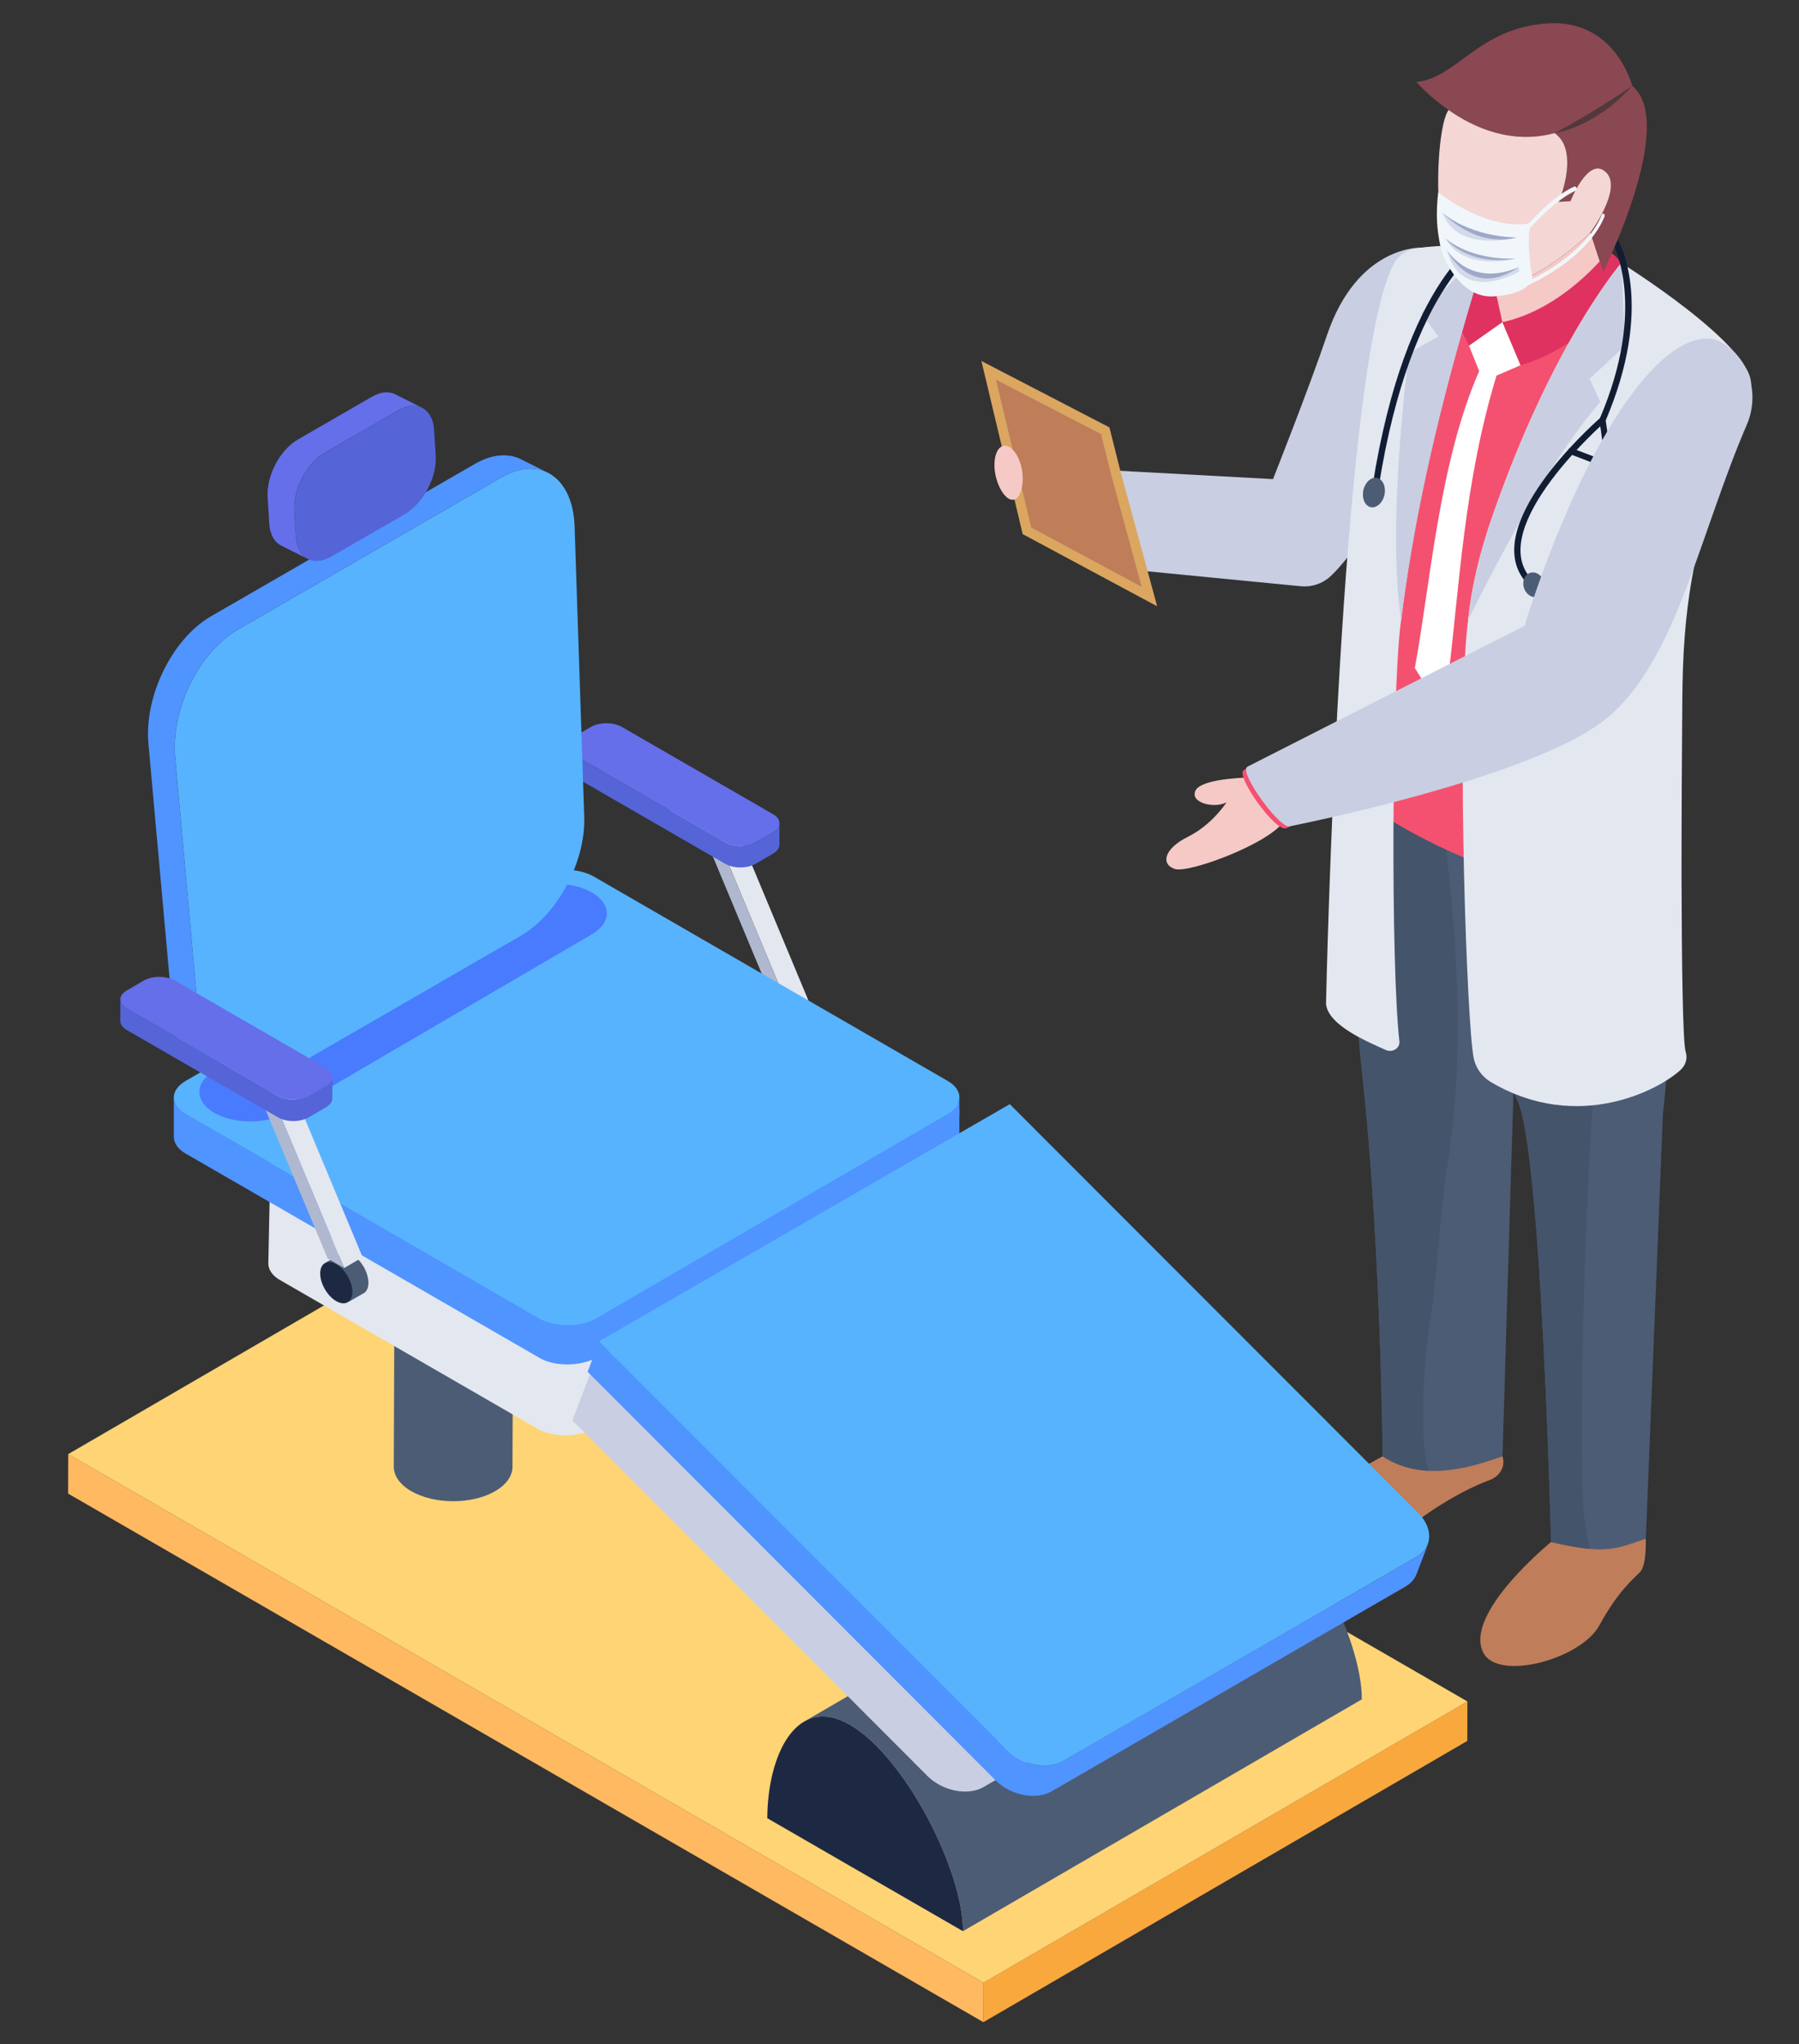 <svg xmlns="http://www.w3.org/2000/svg" xmlns:xlink="http://www.w3.org/1999/xlink" id="Layer_1" x="0px" y="0px" viewBox="0 0 3176 3608" xml:space="preserve">
<rect x="0" y="0" width="3176" height="3608" fill="#333333" stroke="none"/>
<g id="Dental_Chair">
	<g>
		<g>
			<g>
				<g>
					<g>
						<path fill="#F5C9C6" d="M2637.8,509.4c-1.3,26.5,8.7,57.2,23.3,77.9c0,0,130.6,33.5,182.1-66.6l-20-62.7l-15.4-47.5        c0,0-10.7,11-28.6,25.3c-31,25.6-82.8,62.4-135.3,72.4C2643.5,508.2,2638.8,509.3,2637.8,509.4z"></path>
					</g>
				</g>
				<g>
					<g>
						<g>
							<g>
								<g>
									<g>
										<g>
											<g>
												<g>
													<g>
														<path fill="#BF7D5A" d="M2441.1,2570.5c0,0-167.1,87.7-167.1,137.2s138.2,41.3,233.4-27.1                c53.5-38.5,95.9-58.3,122.8-68.2c17.9-6.7,27.8-24.2,22.5-41.1l-0.3-0.8l-181.6-110.3L2441.1,2570.5z"></path>
													</g>
													<g>
														<path fill="#4C5C75" d="M2406.8,1914.6c30.9,288.8,34.2,655.9,34.2,655.9c24.8,16.3,51.9,24.3,81.2,25.7                c40.6,1.9,84.5-8.8,130.3-25.7l19.3-640.4l0.6-10.2l5.5-154.9c109.3-195.2,103.8-353.1-76.8-454.2l-83.1-62.1                l-31.8-23.7c0,0-54.1,17.4-79.5,90.6C2381.2,1388.6,2375.6,1626,2406.8,1914.6z"></path>
													</g>
													<g>
														<path fill="#44546B" d="M2406.8,1914.6c30.9,288.8,34.2,655.9,34.2,655.9c24.8,16.3,51.9,24.3,81.2,25.7                c-6.4-20.7-8.3-43.9-9.1-65.7c-2.2-69,2.2-138.3,13-206.5c8-50.3,19.3-208.6,27.9-258.8                c42.5-255.7,7.5-516.9-27.9-773.7c-1.9-14.1-4.4-28.7-8-42.8l-31.8-23.7c0,0-54.1,17.4-79.5,90.6                C2381.2,1388.6,2375.6,1626,2406.8,1914.6z"></path>
													</g>
													<g>
														<path fill="#F45170" d="M2885.7,536.8l-107.3,1042l-98.3-30.3c-109.6-33.8-211.4-85.2-300.7-151.9v0l96.5-901.7                l45.9,3l130.5,70.9L2885.7,536.8z"></path>
													</g>
													<g>
														<polygon fill="#DF3260" points="2652.3,568.8 2623.3,436.2 2566.7,557.4 2593.5,610.2               "></polygon>
													</g>
													<g>
														<path fill="#C9CEE2" d="M2296.4,1034.8l-285.6-27.8l-43.5-176.5l280.1,15.2c0,0,63.4-159.9,95.4-254.4                c54-158.8,165.7-154.1,165.7-154.1c190.4-16.9-47.1,475.1-159.9,580.3C2334.5,1030.5,2315.4,1036.7,2296.4,1034.8z"></path>
													</g>
													<g>
														<path fill="#E3E7F0" d="M2472.5,1102.8c-15.3,125.5-17.2,600.2-2,735.3c1.4,12-12.3,20.7-24.2,15.2                c-25.6-11.9-102.3-42.2-105.3-81.6c0,0,23.8-1134.5,120.6-1307.7c7.4-13.2,20.7-22.6,36.8-25.3                c20.5-3.5,57.7-6.7,124.8-6.3C2623.3,432.4,2517,738.9,2472.5,1102.8z"></path>
													</g>
													<g>
														<path fill="#C9CEE2" d="M2623.3,436.2c8.2,0.2-105.1,305.1-149.8,658.6c-26.1-176.9,14.1-471.6,14.1-471.6l51.6-29.3                l-29.7-41.3L2623.3,436.2z"></path>
													</g>
													<g>
														<path fill="#BF7D5A" d="M2737.3,2722.7c0,0-153.8,125.4-118.7,194.4c26,51.2,172.2,11.8,204.9-48                c32.7-59.8,58.5-80.6,71.6-93.9c12.6-12.8,10.3-59.3,10.3-59.3l-67.1-63.6L2737.3,2722.7z"></path>
													</g>
													<g>
														<path fill="#4C5C75" d="M2678,1940.2c43.3,83.1,60.2,781.8,60.2,781.8c29.5,6.6,51.1,10.5,68.8,12.1                c37.8,3.3,58-3.6,98.6-18.2l30.1-748.4c13.5-122,32-421.2,32-421.2l-114.2-31.9l-149.4-41.7l-77.6,3                C2597.1,1475.8,2630.8,1849.9,2678,1940.2z"></path>
													</g>
													<g>
														<path fill="#DF3260" d="M2862.3,464.5c-7.7-10.9-15.5-17.7-23.4-20.6c0,0-75.8,100.6-186.7,124.9l32,75.9                c28.3-7.6,57.7-21.9,87.8-41.4l74.9-89L2862.3,464.5z"></path>
													</g>
													<g>
														<path fill="#1D2943" d="M2606.2,1591.8c0,40,3,79.8,7.5,119.3c5,39.5,11.3,78.7,21,117.6                c8.8,34.5,19.1,70.1,37.3,101.3l0.6-10.2c-8-31.2-11.6-63.5-16.6-95.3c-5.2-38.9-10.2-77.9-14.9-116.8                c-4.7-38.9-9.1-77.9-13.3-117.1c-1.9-19.3-4.1-38.9-5.5-58.5c-0.8-9.7-1.7-19.6-1.7-29.3c0-5,0-9.7,0.6-14.6                c0.6-4.4,0.6-10.2,5.2-12.4c-5.5,0.8-7.5,7.2-9.1,11.6c-1.9,4.7-2.8,9.7-3.9,14.6c-2.2,9.9-3.3,19.9-4.7,29.8                C2607,1552,2606.2,1571.9,2606.2,1591.8z"></path>
													</g>
													<g>
														<path fill="#44546B" d="M2678,1940.2c43.3,83.1,60.2,781.8,60.2,781.8c29.5,6.6,51.1,10.5,68.8,12.1                c-12.7-46.9-13.8-96.1-14.1-145c-2.8-307.6,15.7-723.5,54.9-1028.6c1.9-15.5,3.9-30.6,5.5-46.1l-149.4-41.7l-77.6,3                C2597.1,1475.8,2630.8,1849.9,2678,1940.2z"></path>
													</g>
													<g>
														<g>
															<path fill="#E3E7F0" d="M2975.9,1856.5c3.6,10.8,0.6,22.6-8,31.1c-37.5,35.8-182.2,112.7-334.9,22.9                 c-16.8-9.6-27.8-25.4-31.4-43.3c-12.1-60.4-28.9-556.3-12.7-745.4c0.8-9.4,1.7-18.5,3-27.6c0-2.5,0.3-5,0.8-7.4                 c0.6-3.6,0.8-6.6,1.1-10.2c4.4-32.3,11-64.8,19.8-97.6c4.4-16.5,9.4-32.5,14.6-49.1c108.6-321.7,234-465.6,234-465.6                 s233.5,145.3,229.1,215.6c-8,129-116.1,193.2-121,531.5c0,6.9-0.3,14.9-0.3,23.7c-0.6,67.5-1.4,190.8-1.4,309.8                 C2969,1695.8,2970.7,1840.3,2975.9,1856.5z"></path>
														</g>
													</g>
												</g>
											</g>
										</g>
										<g>
											<g>
												<polygon fill="#DBA660" points="1732.6,637.2 1805.5,942.8 2042.9,1070.2 1978.9,835.1 1958.6,754.4             "></polygon>
											</g>
											<g>
												<polygon fill="#BF7D5A" points="1962.1,839.7 1943.7,766.2 1758.3,670.1 1820.6,931.2 2015.5,1035.8             "></polygon>
											</g>
										</g>
										<g>
											<path fill="#FFFFFF" d="M2652.3,568.8l32,75.9l-42.3,18.3c-57.1,186.8-65.7,373.8-84.5,526.2l-34.4,30.7l-25.3-40.8             c26.7-143,42.7-363.7,113.6-524l-18-44.9L2652.3,568.8z"></path>
										</g>
									</g>
									<g>
										<path fill="#F5C9C6" d="M1757,836.1c4.6,25.2,19.1,47.9,32.2,46c12.9-1.9,19.4-27.5,15-52.9            c-4.6-25.2-18.9-44.3-31.9-42.4C1759.3,788.7,1752.5,810.7,1757,836.1z"></path>
									</g>
								</g>
								<g>
									<g>
										<path fill="#111D33" d="M2428.6,864c-0.3,0-0.6,0-0.9-0.1c-3-0.5-5.1-3.3-4.6-6.3c58.6-370.7,195.5-440.5,201.2-443.3            c2.8-1.2,6-0.1,7.3,2.6c1.3,2.7,0.2,6-2.5,7.3c-1.4,0.7-137.7,71.1-195.1,435.1C2433.6,862.1,2431.3,864,2428.6,864z"></path>
									</g>
									<g>
										<path fill="#4C5C75" d="M2420,895.3c10.4,1.9,21.2-7.8,24.2-22c3-13.7-2.7-27.6-13.1-29.6c-10.4-2.4-21.2,7.8-24.2,21.5            C2403.9,879.9,2409.6,892.9,2420,895.3z"></path>
									</g>
								</g>
								<g>
									<path fill="#C9CEE2" d="M2868.9,610.2l-62.5,58.4l18.7,40.9c-76.4,88.2-154.5,226.9-233.2,384.7l-0.3,0.5           c0,0,0.3-2.7,1.1-7.9c0.5-3.5,0.8-6.8,1.4-10.3c4.3-32.2,10.8-64.7,19.8-97.5c4.3-16.5,9.2-32.5,14.6-49           c108.6-321.8,234.1-465.7,234.1-465.7L2868.9,610.2z"></path>
								</g>
								<g>
									<g>
										<path fill="#111D33" d="M2696.8,1028.1c-1.6,0-3.1-0.7-4.2-2c-80.4-97,114.5-272.6,132-288            c84-196.9,23.6-306.6,22.9-307.7c-1.5-2.6-0.6-6,2-7.5c2.6-1.6,6-0.6,7.5,2c2.7,4.6,64.3,115.5-22.9,318.7            c-0.3,0.8-0.8,1.4-1.4,2c-2.1,1.8-207.2,182.4-131.7,273.5c2,2.3,1.6,5.8-0.7,7.8            C2699.3,1027.6,2698,1028.1,2696.8,1028.1z M2829.1,741.3h0.1H2829.1z"></path>
									</g>
									<g>
										<path fill="#111D33" d="M2789.4,1071.4c-2.5,0-4.8-1.8-5.4-4.4c-0.6-3,1.2-5.9,4.2-6.5c69.5-15,49.1-234.8,35.4-318.3            c-0.5-3,1.5-5.8,4.5-6.3c2.8-0.5,5.8,1.5,6.3,4.5c2.1,12.7,49.9,310.6-44,330.8            C2790.2,1071.3,2789.8,1071.4,2789.4,1071.4z"></path>
									</g>
									<g>
										<path fill="#111D33" d="M2838.8,826.9c-0.7,0-1.3-0.1-2-0.4l-65.1-24.9c-2.9-1.1-4.3-4.3-3.2-7.1c1.1-2.9,4.3-4.3,7.1-3.2            l65.1,24.9c2.9,1.1,4.3,4.3,3.2,7.1C2843.1,825.5,2841,826.9,2838.8,826.9z"></path>
									</g>
									<g>
										<path fill="#4C5C75" d="M2720.4,1050.7c8-6.7,9.2-20.2,2.5-30.3c-6.4-9.9-18.7-13.2-26.7-6.4c-8.3,6.5-9.2,20.3-2.8,30.1            C2700.4,1054.4,2712.1,1057.2,2720.4,1050.7z"></path>
									</g>
									<g>
										<path fill="#4C5C75" d="M2798.1,1061.7c-1.5-10.4-12.3-18.5-24.4-18.2c-11.7,0.2-21.1,8.8-19.6,19.2            c1.1,10.5,12.3,18.5,24,18.4C2790.6,1080.6,2799.3,1072.2,2798.1,1061.7z"></path>
									</g>
								</g>
							</g>
						</g>
						<g>
							<g>
								<g>
									<path fill="#F5C9C6" d="M2267.6,1448c-23.1,39.6-167.7,93.8-193.4,85.9c-25.5-8.3-19.4-36.1,23.7-57.2           c40.6-20.6,64.3-55.8,67.4-60.4c-20.6,10.7-59.5,1.8-56.1-16.4c2-23,71-26.9,101.5-27.8           C2241.1,1371.1,2290.8,1408.6,2267.6,1448z"></path>
								</g>
							</g>
							<g>
								<g>
									<path fill="#F45170" d="M2303.1,1446.5l-32.4,15.4c-18.4,8.1-90.4-93.4-75-102.5l28.9-16.6L2303.1,1446.5z"></path>
								</g>
							</g>
							<g>
								<g>
									<path fill="#C9CEE2" d="M2691.6,1104.6l-489.7,248.9c-15.3,10.5,61.2,115.2,76.5,104.7c0,0,429.9-84.4,558.4-190.5           c122.6-101.2,162.8-322.6,247.3-518.6c21.9-51.3,6-112.7-40.7-142.4c-33.2-21.4-77.7-3.5-121.7,40.9           C2786.8,783.5,2691.6,1104.6,2691.6,1104.6z"></path>
								</g>
							</g>
						</g>
					</g>
				</g>
				<g>
					<g>
						<g>
							<path fill="#8A4852" d="M2500.6,144.7c0,0,21.1,25.1,56.8,49.4c44.4,31.3,111.4,61.2,187.1,40.9         c45.4,31.2,7.5,121.2,7.5,121.2l20.7-1.2c0,0,31.4-80.3,62.3-51.5c31.2,28.3-27.2,107-27.2,107l22.8,69.1         c0,0,130.7-261.8,51-328.1c0,0-29.9-118.9-150.8-110.1C2609.6,49.8,2572.9,137.3,2500.6,144.7z"></path>
						</g>
						<g>
							<path fill="#F4D6D4" d="M2807.7,410.5c0,0-10.6,10.9-28.6,25.3c-30.9,25.6-82.9,62.3-135.2,72.4c-0.5,0-1.3,0.5-2.3,0.6         c-15.4,2.7-31.2,3.9-46.1-0.1c-71.3-19.3-64.1-279-38.2-314.6c44.4,31.4,111.5,61.2,187.1,40.9l0.2,0         c1.9,1.3,3.6,2.5,5.1,4.3c6.5,5.8,10.9,13.4,13.6,21.9c12.3,39-11.3,95.1-11.3,95.1l20.6-1.2c0,0,31.4-80.2,62.2-51.5         C2866,331.8,2807.7,410.5,2807.7,410.5z"></path>
						</g>
						<g>
							<path fill="#51383C" d="M2744.6,235c0,0,70.4-8.9,137-83.4C2839,180.9,2793.2,208.6,2744.6,235z"></path>
						</g>
					</g>
					<g>
						<g>
							<g>
								<g>
									<path fill="#F1F6FA" d="M2544.9,443.1c0,0,6.7,20.7,21.6,41.3c14.6,20.2,37.4,40.3,69.1,38.8c63.5-3,70-30.8,70-30.8           s-11.3-54.2-4.2-98.6c0,0-64,19.1-162.2-54.2c0,0-2.3,13.2-2.5,37.8C2536.5,399.4,2539.7,421.6,2544.9,443.1z"></path>
								</g>
							</g>
							<g>
								<g>
									<path fill="#D4DAEA" d="M2677.5,419.3c0,0-104.6,28.8-131-43.9c0.1,0.1,0.2,0.2,0.4,0.4           C2552.3,380.6,2595.5,416.9,2677.5,419.3z"></path>
								</g>
							</g>
							<g>
								<g>
									<path fill="#D4DAEA" d="M2676,456.5c0,0-90.9,24.9-124.4-36c0.1,0.1,0.1,0.2,0.3,0.3C2556.6,425,2596.9,459.1,2676,456.5z"></path>
								</g>
							</g>
							<g>
								<g>
									<path fill="#D4DAEA" d="M2681.3,471.6l0.7,7.6c0,0-101.9,60.7-127.6-37.9c0,0,0.1,0.2,0.3,0.6           C2559,448.4,2599.6,507.1,2681.3,471.6z"></path>
								</g>
							</g>
							<g>
								<g>
									<path fill="#9EA9C9" d="M2677.5,419.3c-71,17.7-124.4-37-130.6-43.5C2552.3,380.6,2595.5,416.9,2677.5,419.3z"></path>
								</g>
							</g>
							<g>
								<g>
									<path fill="#9EA9C9" d="M2676,456.5c-81.7,13.7-120-30.4-124.1-35.7C2556.6,425,2596.9,459.1,2676,456.5z"></path>
								</g>
							</g>
							<g>
								<g>
									<path fill="#9EA9C9" d="M2681.3,471.6c-81.9,55.6-122.9-22.1-126.5-29.7C2559,448.4,2599.6,507.1,2681.3,471.6z"></path>
								</g>
							</g>
							<g>
								<g>
									<path fill="#F1F6FA" d="M2696,406.2c1,0.3,2.1-0.1,3-1c0.4-0.5,44.2-51.4,82.4-68.5c1.7-0.7,2.5-3,1.8-5           c-0.6-2-2.5-3.1-4.2-2.3c-39.4,17.5-82.7,67.7-84.5,69.8c-1.3,1.6-1.4,4.2-0.2,5.8C2694.8,405.6,2695.4,406,2696,406.2z"></path>
								</g>
							</g>
						</g>
						<g>
							<g>
								<path fill="#F1F6FA" d="M2695.9,497c0,0,0-0.1,0-0.1c8.4-3.7,103.6-47.9,132-118.1c0.6-1.5,2.2-2.1,3.6-1.3          c1.4,0.8,2,2.7,1.4,4.2c-29.9,74.2-127.6,118.5-135.4,121.9C2697.1,501.2,2696.6,499,2695.9,497z"></path>
							</g>
						</g>
					</g>
				</g>
			</g>
			<g>
				<g>
					<g>
						<g>
							<g>
								<g>
									<path fill="#4C5C75" d="M1362.6,1781.8c5.3-3,12.1,2.6,20.4,7.4c15.4,8.9,22.4,26.5,22.4,44.2c0,9.5,2.7,14.6-2,17.6l28-16           c5.3-3,8.3-9.5,8.3-18.3c0-18.3-12.4-40.2-28.4-49c-7.7-4.7-14.8-4.7-20.1-1.8L1362.6,1781.8z"></path>
								</g>
							</g>
							<g>
								<g>
									<path fill="#1D2943" d="M1383.1,1783.9c-15.7-9-28.4-1.9-28.5,16.1c-0.1,18,12.6,40,28.3,49c15.7,9,28.4,1.8,28.5-16.3           C1411.4,1814.8,1398.8,1792.9,1383.1,1783.9z"></path>
								</g>
							</g>
						</g>
						<g>
							<g>
								<g>
									<path fill="#E3E7F0" d="M1298.6,1457.8c-8.8-20.8-23.3-37.7-39.5-47.1l-44.9-25.9l-32.6,19l44.9,25.9           c16.3,9.4,30.8,26.4,39.5,47.1l130.9,313.7l32.6-19L1298.6,1457.8z"></path>
								</g>
								<g>
									<g>
										<path fill="#B0B8CF" d="M1226.4,1429.7c16.3,9.4,30.8,26.4,39.5,47.1l130.9,313.7l-29.1-16.8l-1.3-3.3L1245.2,1480            c-4.4-9.6-11-18-18.9-22.6l-44.9-25.9l0.1-27.8L1226.4,1429.7z"></path>
									</g>
								</g>
							</g>
						</g>
						<g>
							<g>
								<g>
									<path fill="#5564D7" d="M1364.9,1468.8l-30.4,17.7c-15.1,8.8-39.3,8.8-54.2,0.2l-267.2-154.3c-7.5-4.4-11.4-10.1-11.3-15.9           l-0.1,38c0,5.8,3.8,11.6,11.3,15.9l267.2,154.3c14.9,8.6,39,8.6,54.2-0.2l30.4-17.7c7.4-4.3,11.2-10,11.2-15.8l0.1-38           C1376.1,1458.8,1372.3,1464.5,1364.9,1468.8z"></path>
								</g>
								<g>
									<g>
										<path fill="#656FEA" d="M1365.1,1437.4c14.9,8.6,14.6,22.8-0.2,31.4l-30.4,17.7c-15.1,8.8-39.3,8.8-54.2,0.2l-267.2-154.3            c-14.9-8.6-15.3-22.8-0.2-31.6l30.4-17.7c14.8-8.6,39.6-8.6,54.5,0L1365.1,1437.4z"></path>
									</g>
								</g>
							</g>
						</g>
					</g>
					<g>
						<g>
							<g>
								<g>
									<g>
										<polygon fill="#F9A83D" points="2590.6,3003.3 2590.4,3073 1736.1,3569.4 1736.3,3499.7           "></polygon>
									</g>
								</g>
								<g>
									<g>
										<polygon fill="#FFB961" points="1736.3,3499.7 1736.1,3569.4 120.2,2636.4 120.4,2566.7           "></polygon>
									</g>
								</g>
								<g>
									<g>
										<polygon fill="#FFD475" points="2590.6,3003.3 1736.3,3499.7 120.4,2566.7 974.6,2070.3           "></polygon>
									</g>
								</g>
							</g>
						</g>
						<g>
							<g>
								<g>
									<path fill="#4C5C75" d="M2204.9,2635.4c-32.2-18.6-59.3-18.4-81-5.8l-704.2,409.2c21.7-12.6,48.8-12.8,81,5.8           c95.2,55,199.6,254.8,199.3,364.2l704.2-409.2C2404.5,2890.1,2300.1,2690.3,2204.9,2635.4z"></path>
								</g>
								<g>
									<g>
										<path fill="#1D2943" d="M1500.7,3044.6c95.2,55,199.6,254.8,199.3,364.2l-345.4-199.4            C1355,3099.9,1405,2989.3,1500.7,3044.6z"></path>
									</g>
								</g>
							</g>
						</g>
						<g>
							<g>
								<g>
									<g>
										<g>
											<path fill="#4C5C75" d="M696.8,2162.6l-1.6,426.3c0,15.7,10.2,31.3,30.8,43.2c41.2,23.8,107.6,23.6,148.2,0             c20.2-11.8,30.4-27.2,30.5-42.6l1.6-426.8H696.8z"></path>
										</g>
									</g>
									<g>
										<g>
											<path fill="#E3E7F0" d="M1693.7,1959.8l-3.5,172.2c0,10.3-6.8,21.4-21.4,29.1l-619.5,360.6c-28.2,15.4-73.5,16.2-100.8,0             l-454.3-262.3c-13.7-7.7-20.5-18.8-20.5-29.1l3.5-172.2c0,11.1,6.8,21.4,20.5,29.1L952,2350.3             c28.2,15.4,73.5,15.4,100.8-0.9l620.4-360.6C1686.9,1981.1,1693.7,1970.9,1693.7,1959.8z"></path>
										</g>
									</g>
									<g>
										<g>
											<path fill="#57B3FE" d="M1673.1,1930.9c27.8,16.1,27.4,42.2-0.2,58.3l-620.1,360.4c-27.6,16.1-72.8,16.4-100.6,0.3             l-454.4-262.3c-27.8-16.1-27.4-42.2,0.2-58.3l620.1-360.4c27.6-16.1,72.8-16.4,100.6-0.3L1673.1,1930.9z"></path>
										</g>
									</g>
								</g>
							</g>
							<g>
								<g>
									<g>
										<g>
											<path fill="#C9CEE2" d="M2413.2,2686.1l-33,85.7c-3.4,8.5-10.3,16.2-19.7,21.4l-624.7,361.5             c-27.3,15.4-70.9,6.8-97.4-18.8l-627.9-628.6l33-86.6l627.9,628.6c25.6,26.5,70.1,35,97.4,18.8l624.7-360.6             C2403,2702.4,2409.8,2694.7,2413.2,2686.1z"></path>
										</g>
									</g>
									<g>
										<g>
											<path fill="#57B3FE" d="M1768.4,2002.1l628.2,628.8c26,26,25.1,60.4-2.8,76.4l-624.7,360.7             c-27.8,16.1-71.6,7.5-97.6-18.5l-628.2-628.8L1768.4,2002.1z"></path>
										</g>
									</g>
								</g>
							</g>
							<g>
								<g>
									<g>
										<g>
											<path fill="#5094FF" d="M1693.7,1936.8v70.1c0,10.3-6.8,21.4-21.4,29.1l-619.5,360.6c-28.2,15.4-73.5,16.2-100.8,0             L327.4,2036c-13.7-7.7-20.5-18.8-20.5-29.1v-70.1c0,11.1,6.8,21.4,20.5,29.1L952,2327.4c28.2,15.4,73.5,15.4,100.8-0.9             l620.4-360.6C1686.9,1958.2,1693.7,1948,1693.7,1936.8z"></path>
										</g>
									</g>
									<g>
										<g>
											<path fill="#57B3FE" d="M1673.1,1908c27.8,16.1,27.4,42.2-0.2,58.3l-620.1,360.4c-27.6,16.1-72.8,16.4-100.6,0.3             l-624.7-360.7c-27.8-16.1-27.4-42.2,0.2-58.3l620.1-360.4c27.6-16.1,72.8-16.4,100.6-0.3L1673.1,1908z"></path>
										</g>
									</g>
								</g>
							</g>
							<g>
								<g>
									<path fill="#497BFE" d="M1044.8,1575.3c34.9,20.2,35.6,53.2,0.4,73.7l-539.6,315.4c-34.7,20.2-92.3,20.2-127.3,0           c-34.9-20.2-35.1-53.5-0.4-73.7l539.6-315.4C952.8,1554.8,1009.9,1555.1,1044.8,1575.3z"></path>
								</g>
							</g>
							<g>
								<g>
									<g>
										<path fill="#57B3FE" d="M885.3,842.6c68.1-39.3,126-0.3,129.1,86.2l17,513.3c2.6,78.9-47.2,172.2-111.6,209.4            l-437.1,252.4c-64.4,37.2-121.8,5.8-128.7-70.6L309.2,1336c-7.4-84,42-185,110.6-224.6L885.3,842.6z"></path>
									</g>
								</g>
								<g>
									<g>
										<g>
											<path fill="#5094FF" d="M919.8,810.7c-22.5-11.2-51-9.4-81.7,8.3l-465.5,268.8c-68.6,39.6-118,140.6-110.6,224.6             l44.8,497.2c3.6,39.4,20.5,66.8,45,79.1l47.2,23.6c-24.5-12.2-41.5-39.7-45-79.1L309.1,1336c-7.4-84,42-185,110.6-224.6             l465.5-268.8c30.7-17.7,59.2-19.5,81.7-8.3L919.8,810.7z"></path>
										</g>
										<g>
											<path fill="#656FEA" d="M496.7,963.2l47.2,23.6c-12.1-6.1-20.3-19.9-21.5-39.6l-2.8-45.8c-2.3-38.2,21.5-83.6,53.7-102.2             l130.3-75.2c15.5-9,30.1-10,41.3-4.4L697.8,696c-11.2-5.6-25.8-4.6-41.3,4.4l-130.3,75.2c-32.2,18.6-56.1,64-53.7,102.2             l2.8,45.8C476.4,943.3,484.6,957.2,496.7,963.2z"></path>
										</g>
									</g>
									<g>
										<g>
											<path fill="#5564D7" d="M703.7,724.1c32.2-18.6,60.3-3.2,62.7,35l2.8,45.8c2.3,37.5-22.1,83.9-54.3,102.5l-130.3,75.2             c-32.2,18.6-59.8,2.3-62.1-35.3l-2.8-45.8c-2.3-38.2,21.5-83.6,53.7-102.2L703.7,724.1z"></path>
										</g>
									</g>
								</g>
							</g>
							<g>
								<g>
									<g>
										<g>
											<path fill="#5094FF" d="M2520.9,2726.4l-20.5,53c-3.4,8.5-10.3,16.2-19.7,21.4l-624.7,361.5             c-27.3,15.4-70.9,6.8-97.4-18.8l-721.2-722.1l20.5-53.8l721.2,722.1c25.6,26.5,70.1,35,97.4,18.8l624.7-360.6             C2510.7,2742.6,2517.5,2735,2520.9,2726.4z"></path>
										</g>
									</g>
									<g>
										<g>
											<path fill="#57B3FE" d="M1782.7,1949l721.6,722.2c26,26,25.1,60.4-2.8,76.4l-624.7,360.7c-27.8,16.1-71.6,7.5-97.6-18.5             l-721.6-722.2L1782.7,1949z"></path>
										</g>
									</g>
								</g>
							</g>
						</g>
					</g>
					<g>
						<g>
							<g>
								<g>
									<path fill="#4C5C75" d="M573.3,2229.5c5.3-3,12.1,2.6,20.4,7.4c15.4,8.9,22.4,26.5,22.4,44.2c0,9.5,2.7,14.6-2,17.6l28-16           c5.3-3,8.3-9.5,8.3-18.3c0-18.3-12.4-40.2-28.4-49c-7.7-4.7-14.8-4.7-20.1-1.8L573.3,2229.5z"></path>
								</g>
							</g>
							<g>
								<g>
									<path fill="#1D2943" d="M593.8,2231.6c-15.7-9-28.4-1.9-28.5,16.1c-0.1,18,12.6,40,28.3,49c15.7,9,28.4,1.8,28.5-16.3           C622.1,2262.5,609.5,2240.6,593.8,2231.6z"></path>
								</g>
							</g>
						</g>
						<g>
							<g>
								<g>
									<path fill="#E3E7F0" d="M509.3,1905.5c-8.8-20.8-23.3-37.7-39.5-47.1l-44.9-25.9l-32.6,19l44.9,25.9           c16.3,9.4,30.8,26.4,39.5,47.1l130.9,313.7l32.6-19L509.3,1905.5z"></path>
								</g>
								<g>
									<g>
										<path fill="#B0B8CF" d="M437.1,1877.4c16.3,9.4,30.8,26.4,39.5,47.1l130.9,313.7l-29.1-16.8l-1.3-3.3l-121.3-290.4            c-4.4-9.6-11-18-18.9-22.6l-44.9-25.9l0.1-27.8L437.1,1877.4z"></path>
									</g>
								</g>
							</g>
						</g>
						<g>
							<g>
								<g>
									<path fill="#5564D7" d="M575.6,1916.5l-30.4,17.7c-15.1,8.8-39.3,8.8-54.2,0.2l-267.2-154.3c-7.5-4.4-11.4-10.1-11.3-15.9           l-0.1,38c0,5.8,3.8,11.6,11.3,15.9l267.2,154.3c14.9,8.6,39,8.6,54.2-0.2l30.4-17.7c7.4-4.3,11.2-10,11.2-15.8l0.1-38           C586.8,1906.5,583,1912.2,575.6,1916.5z"></path>
								</g>
								<g>
									<g>
										<path fill="#656FEA" d="M575.8,1885.1c14.9,8.6,14.6,22.8-0.2,31.4l-30.4,17.7c-15.1,8.8-39.3,8.8-54.2,0.2l-267.2-154.3            c-14.9-8.6-15.3-22.8-0.2-31.6l30.4-17.7c14.8-8.6,39.6-8.6,54.5,0L575.8,1885.1z"></path>
									</g>
								</g>
							</g>
						</g>
					</g>
				</g>
			</g>
		</g>
	</g>
</g>
</svg>